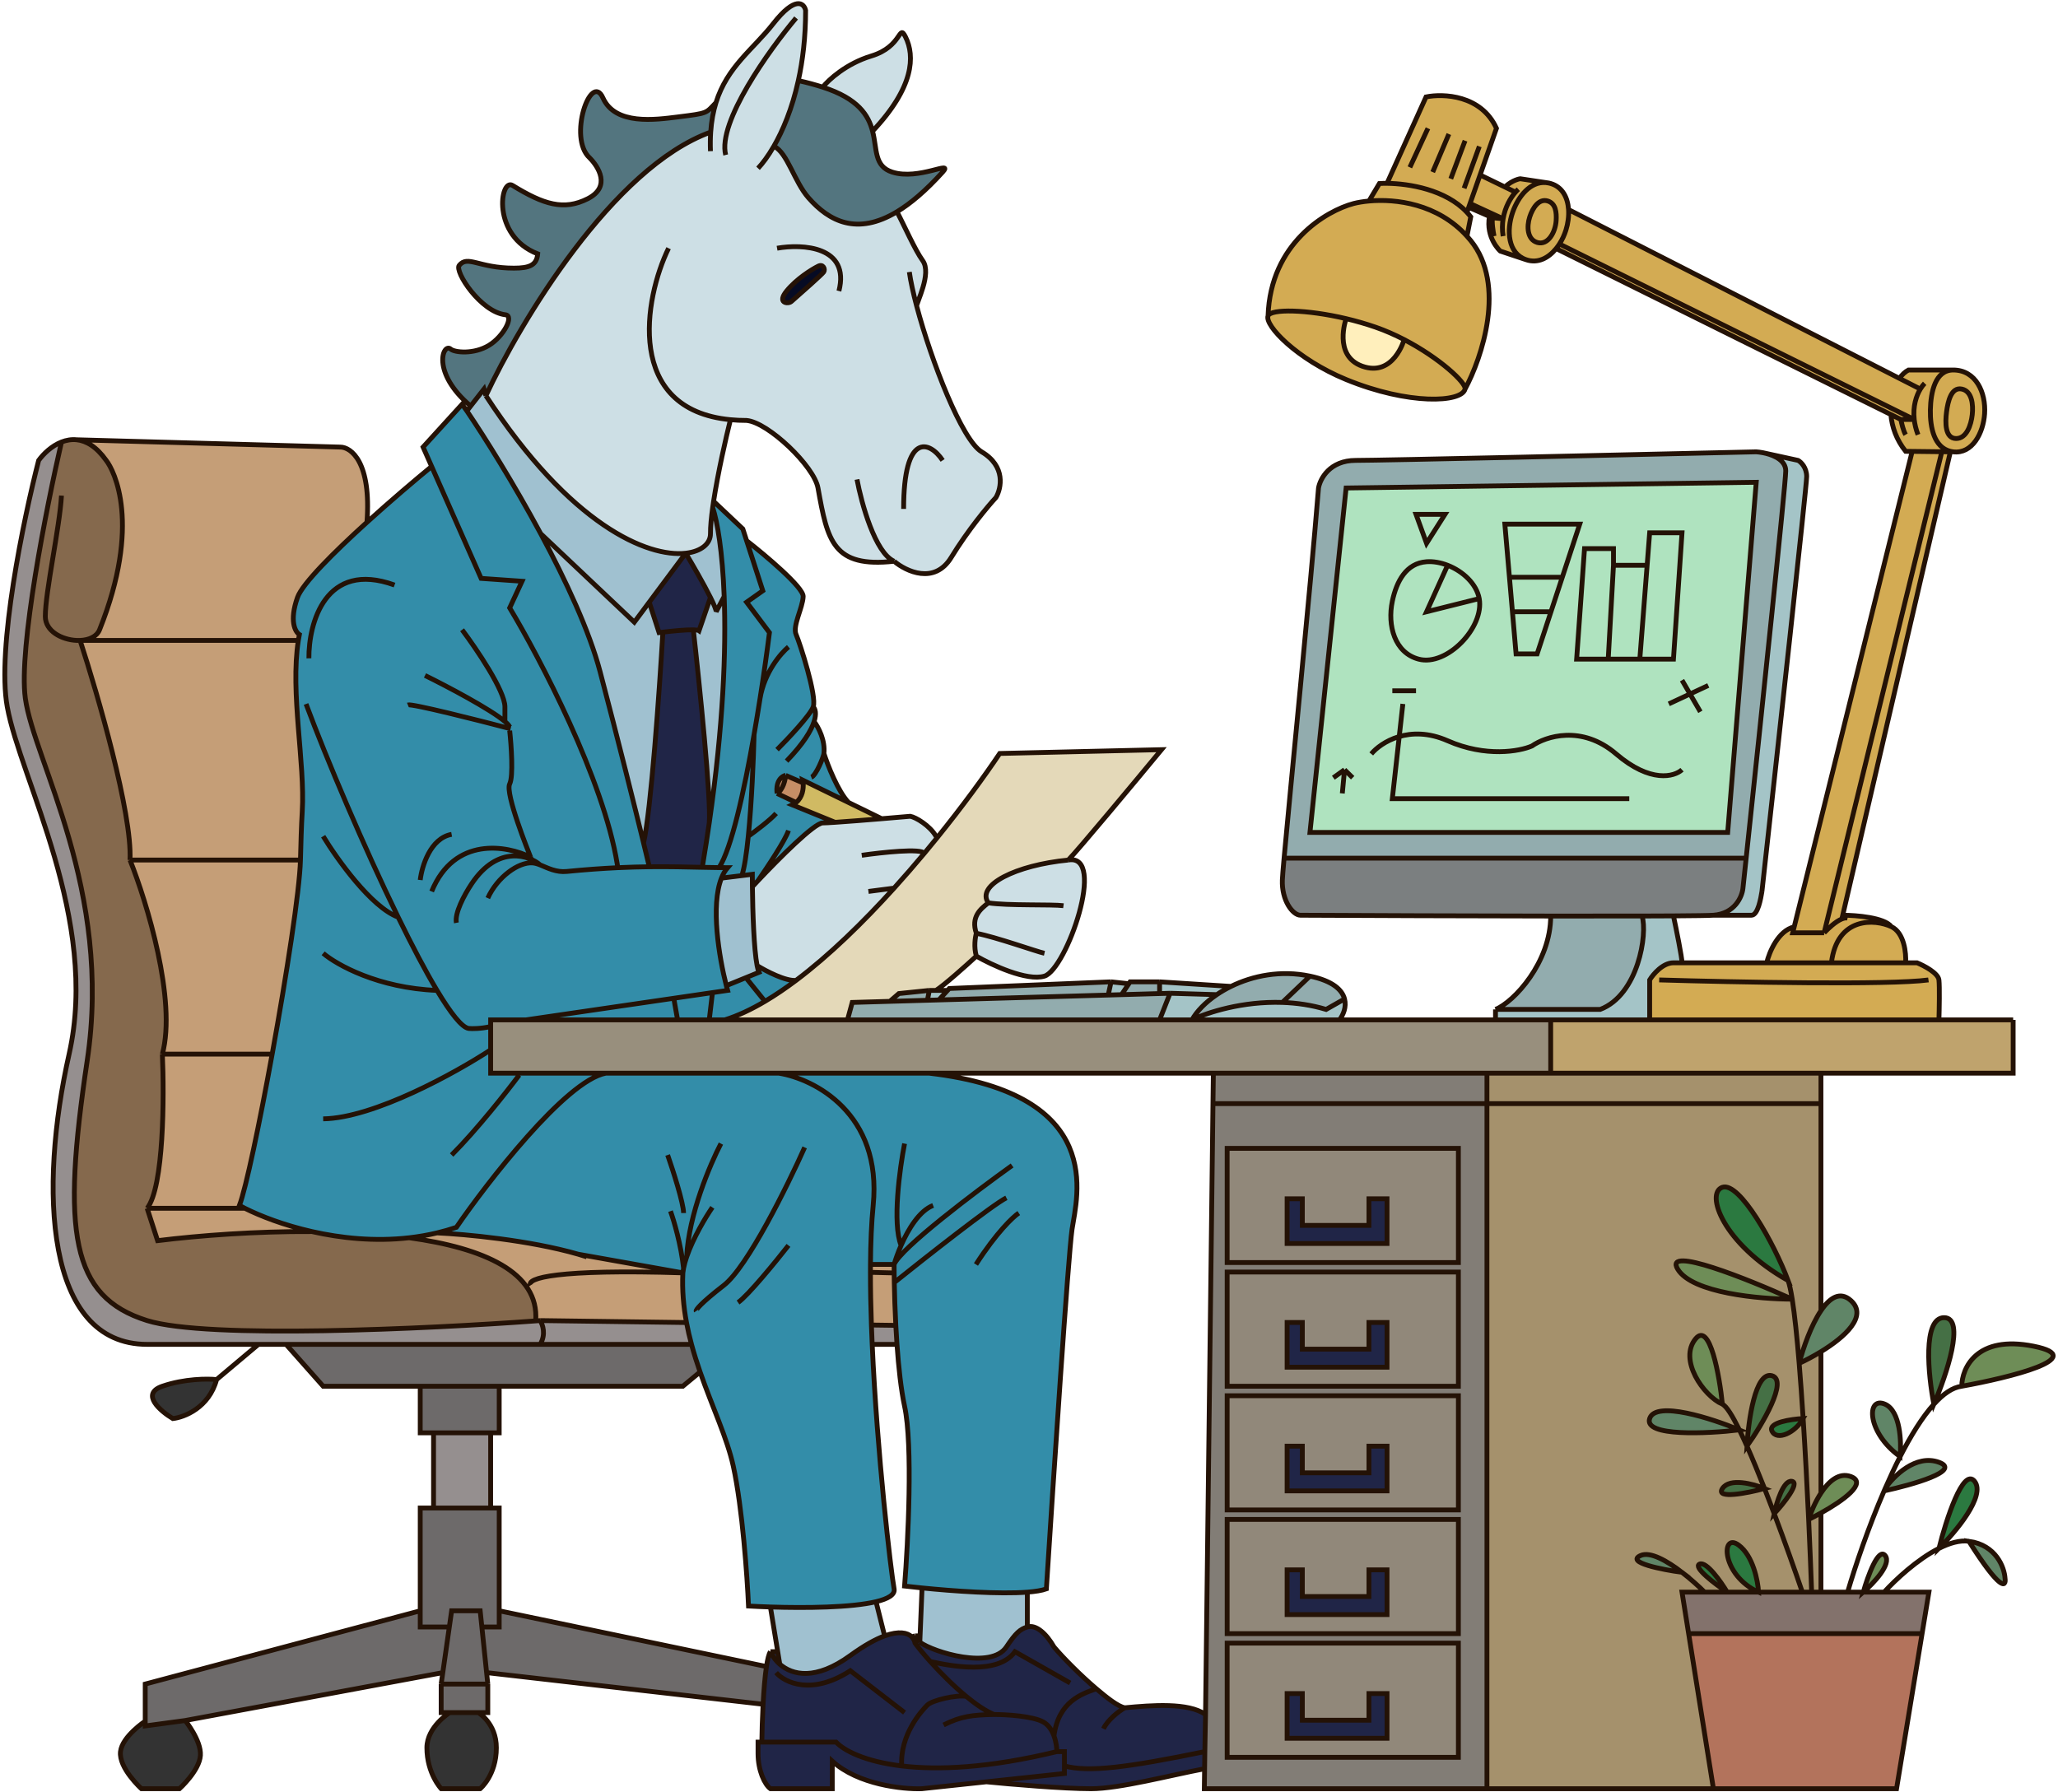 <svg width="426" height="371" viewBox="0 0 426 371" fill="none" xmlns="http://www.w3.org/2000/svg">
<path d="M20.606 130.37C29.354 108.502 23.627 97.409 21.985 95.308C19.958 92.443 17.851 91.245 15.879 91.037C14.773 90.921 13.71 91.116 12.727 91.503C9.642 104.852 3.824 134.151 5.243 144.552C7.015 157.552 23.364 184.143 18.046 219.598C12.727 255.053 14.697 268.447 30.455 273.371C42.887 277.256 88.652 275.075 110.885 273.44C111.66 263.332 100.01 258.334 84.704 256.229C77.546 257.047 70.562 256.306 64.561 254.945C52.987 254.876 41.39 255.744 32.622 256.826L30.455 250.129C33.922 245.716 34.001 227.017 33.607 218.219C36.601 207.031 30.389 186.769 26.91 178.037C27.382 168.425 20.22 143.722 16.58 132.572C16.349 132.582 16.115 132.582 15.879 132.572H16.58C18.418 132.494 20.038 131.791 20.606 130.37Z" fill="#85694D"/>
<path d="M61.971 131.354C61.118 130.829 59.844 128.559 61.577 123.679C62.596 120.811 69.063 114.366 75.956 108.118C76.901 95.669 72.673 92.553 70.44 92.551L15.879 91.037C17.851 91.245 19.958 92.443 21.985 95.308C23.627 97.409 29.354 108.502 20.606 130.37C20.038 131.791 18.418 132.494 16.58 132.572H61.757C61.821 132.161 61.892 131.755 61.971 131.354Z" fill="#C59E77"/>
<path d="M8.001 95.308C4.915 107.258 -0.706 134.191 1.5 146.324C4.258 161.491 20.606 190.249 14.303 218.219C8.001 246.189 9.339 278.296 30.455 278.296H53.501H59.213H111.805C113.066 276.247 112.33 274.159 111.805 273.371C111.503 273.394 111.196 273.417 110.885 273.44C88.652 275.075 42.887 277.256 30.455 273.371C14.697 268.447 12.727 255.053 18.046 219.598C23.364 184.143 7.015 157.552 5.243 144.552C3.824 134.151 9.642 104.852 12.727 91.503C10.696 92.303 9.008 93.924 8.001 95.308Z" fill="#958F8F"/>
<path d="M62.562 167.991C63.169 157.817 60.045 143.472 61.757 132.572H16.58C20.22 143.722 27.382 168.425 26.91 178.037H62.193C62.282 174.461 62.38 171.042 62.562 167.991Z" fill="#C59E77"/>
<path d="M26.91 178.037C30.389 186.769 36.601 207.031 33.607 218.219H56.338C59.301 201.948 62.035 184.345 62.193 178.037H26.91Z" fill="#C59E77"/>
<path d="M33.607 218.219C34.001 227.017 33.922 245.716 30.455 250.129H50.689C50.288 249.927 49.912 249.73 49.562 249.538C50.913 245.982 53.715 232.623 56.338 218.219H33.607Z" fill="#C59E77"/>
<path d="M30.455 250.129L32.622 256.826C41.39 255.744 52.987 254.876 64.561 254.945C58.786 253.636 53.922 251.751 50.689 250.129H30.455Z" fill="#C59E77"/>
<path d="M108.063 120.324L99.593 119.733L89.35 96.561C85.832 99.45 80.789 103.735 75.956 108.118C69.063 114.366 62.596 120.811 61.577 123.679C59.844 128.559 61.118 130.829 61.971 131.354C61.892 131.755 61.821 132.161 61.757 132.572C60.045 143.472 63.169 157.817 62.562 167.991C62.38 171.042 62.282 174.461 62.193 178.037C62.035 184.345 59.301 201.948 56.338 218.219C53.715 232.623 50.913 245.982 49.562 249.538C49.912 249.73 50.288 249.927 50.689 250.129C53.922 251.751 58.786 253.636 64.561 254.945C70.562 256.306 77.546 257.047 84.704 256.229C86.615 256.011 88.539 255.681 90.46 255.223C91.8 254.903 93.139 254.52 94.472 254.068C100.643 245.073 117.044 223.734 125.396 222.159H101.563V217.333V212.507V211.128H108.851L139.471 206.651L147.456 205.483L150.609 205.022C150.523 204.711 150.436 204.382 150.347 204.037C148.834 198.117 147.08 187.487 149.339 181.779C149.671 180.941 150.09 180.208 150.609 179.613C150.021 179.613 149.433 179.609 148.842 179.603C147.702 179.591 146.552 179.569 145.378 179.544C142.056 179.474 138.537 179.382 134.457 179.428C132.421 179.45 130.245 179.507 127.884 179.618L127.76 178.825C124.923 161.334 111.739 136.213 105.502 125.839L108.063 120.324Z" fill="#338DA9"/>
<path d="M125.396 222.159C117.044 223.734 100.643 245.073 94.472 254.068C93.139 254.52 91.8 254.903 90.46 255.223C96.182 255.479 109.584 256.714 119.683 259.633L141.35 263.495C141.173 267.04 141.485 270.469 142.103 273.779C142.389 275.31 142.74 276.816 143.139 278.296C143.664 280.245 144.27 282.149 144.917 284.008C147.424 291.217 150.53 297.734 151.79 303.508C153.681 312.175 154.679 326.422 154.941 332.463C156.3 332.54 157.834 332.61 159.472 332.662C166.797 332.897 176.199 332.793 181.336 331.567C183.816 330.975 185.301 330.121 185.078 328.917C184.41 325.307 181.562 300.994 180.542 278.296C180.481 276.954 180.428 275.618 180.381 274.293C180.249 270.54 180.174 266.869 180.177 263.385C180.177 262.835 180.179 262.29 180.183 261.75C180.219 257.249 180.392 253.098 180.745 249.538C182.636 230.471 168.532 223.34 161.245 222.159H125.396Z" fill="#338DA9"/>
<path d="M161.245 222.159C168.532 223.34 182.636 230.471 180.745 249.538C180.392 253.098 180.219 257.249 180.183 261.75H185.078C185.078 262.278 185.081 262.862 185.088 263.495C185.094 264.117 185.103 264.785 185.116 265.492C185.164 268.064 185.262 271.146 185.43 274.356C185.498 275.657 185.578 276.979 185.671 278.296C186.005 283.017 186.507 287.678 187.245 291.099C188.978 299.135 187.967 319.266 187.245 328.327C188.301 328.452 189.525 328.586 190.862 328.72C197.462 329.383 206.839 330.042 212.654 329.592C214.301 329.464 215.662 329.248 216.594 328.917C218.038 306.331 221.124 259.82 221.912 254.462C222.897 247.765 229.201 226.492 192.367 222.159H161.245Z" fill="#338DA9"/>
<path d="M110.885 273.44C111.196 273.417 111.503 273.394 111.805 273.371L142.103 273.779C141.485 270.469 141.173 267.04 141.35 263.495L119.683 259.633C109.584 256.714 96.182 255.479 90.46 255.223C88.539 255.681 86.615 256.011 84.704 256.229C100.01 258.334 111.66 263.332 110.885 273.44Z" fill="#C59E77"/>
<path d="M111.805 273.371C112.33 274.159 113.066 276.247 111.805 278.296H143.139C142.74 276.816 142.389 275.31 142.103 273.779L111.805 273.371Z" fill="#958F8F"/>
<path d="M185.078 261.75H180.183C180.179 262.29 180.177 262.835 180.177 263.385C181.591 263.413 183.028 263.449 184.487 263.495H185.088C185.081 262.862 185.078 262.278 185.078 261.75Z" fill="#C59E77"/>
<path d="M185.116 265.492C185.103 264.785 185.094 264.117 185.088 263.495H184.487C183.028 263.449 181.591 263.413 180.177 263.385C180.174 266.869 180.249 270.54 180.381 274.293L185.078 274.356H185.43C185.262 271.146 185.164 268.064 185.116 265.492Z" fill="#C59E77"/>
<path d="M185.43 274.356H185.078L180.381 274.293C180.428 275.618 180.481 276.954 180.542 278.296H185.563H185.671C185.578 276.979 185.498 275.657 185.43 274.356Z" fill="#958F8F"/>
<path d="M111.805 278.296H59.213L66.895 286.962H86.987H103.335H141.35L144.917 284.008C144.27 282.149 143.664 280.245 143.139 278.296H111.805Z" fill="#6D6A6A"/>
<path d="M44.834 285.584C42.996 285.387 38.176 285.387 33.607 286.962C29.037 288.538 33.147 292.084 35.773 293.659C38.137 293.397 43.258 291.414 44.834 285.584Z" fill="#333333"/>
<path d="M86.987 286.962V296.614H89.744H101.563H103.335V286.962H86.987Z" fill="#6D6A6A"/>
<path d="M89.744 296.614V312.175H101.563V296.614H89.744Z" fill="#958F8F"/>
<path d="M101.563 312.175H89.744H86.987V333.448V336.796H93.008L93.487 333.448H99.395L99.743 336.796H103.335V333.448V312.175H101.563Z" fill="#6D6A6A"/>
<path d="M86.987 336.796V333.448L30.061 348.615V356.297V357.281L38.334 356.163L91.657 346.251L93.008 336.796H86.987Z" fill="#6D6A6A"/>
<path d="M30.061 357.281V356.297C30.061 356.297 25.296 359.448 24.94 362.6C24.553 366.022 29.273 370.282 29.273 370.282H37.152C37.152 370.282 41.275 366.561 41.486 363.388C41.689 360.316 38.334 356.163 38.334 356.163L30.061 357.281Z" fill="#333333"/>
<path d="M93.092 354.524C93.092 354.524 88.365 357.448 88.365 361.812C88.365 367.13 91.319 370.282 91.319 370.282H99.395C99.395 370.282 102.744 367.519 102.744 361.812C102.744 356.69 99.001 354.524 99.001 354.524H93.092Z" fill="#333333"/>
<path d="M103.335 333.448V336.796H99.743L100.725 346.251L157.957 352.796C158.109 349.958 158.334 347.102 158.654 344.991L103.335 333.448Z" fill="#6D6A6A"/>
<path d="M100.971 348.615H91.319V354.524H93.092H99.001H100.971V348.615Z" fill="#6D6A6A"/>
<path d="M99.395 333.448H93.487L93.008 336.796L91.657 346.251L91.319 348.615H100.971L100.725 346.251L99.743 336.796L99.395 333.448Z" fill="#6D6A6A"/>
<path d="M161.413 344.503C160.493 343.7 159.85 342.759 159.472 341.918C159.148 342.403 158.878 343.515 158.654 344.991C158.334 347.102 158.109 349.958 157.957 352.796C157.802 355.699 157.724 358.582 157.699 360.63H173.063C174.751 362.417 179.101 364.665 186.654 365.566C186.26 359.079 190.79 354.13 191.972 352.948C192.918 352.003 197.986 350.781 200.008 351.175C197.369 349 194.692 346.318 192.563 343.948C191.264 342.502 190.169 341.172 189.412 340.145C189.326 339.69 189.108 339.22 188.72 338.835C187.849 337.969 186.063 337.584 183.108 338.641C181.26 339.324 178.929 340.592 176.017 342.705C168.803 347.941 164.009 346.769 161.413 344.503Z" fill="#202547"/>
<path d="M220.336 362.6H218.76C204.616 366.038 194.085 366.454 186.654 365.566C179.101 364.665 174.751 362.417 173.063 360.63H157.699H156.911V362.994C156.911 366.539 158.29 369.428 159.472 370.282H172.275V364.569C177.633 369.454 186.851 370.413 190.79 370.282L204.184 368.853L220.336 367.13V365.566V362.6Z" fill="#202547"/>
<path d="M216.003 356.493C213.797 355.233 208.255 354.918 205.76 354.918C204.042 354.218 202.036 352.846 200.008 351.175C197.986 350.781 192.918 352.003 191.972 352.948C190.79 354.13 186.26 359.079 186.654 365.566C194.085 366.454 204.616 366.038 218.76 362.6C218.76 361.821 218.614 360.557 218.169 359.343C217.752 358.202 217.071 357.104 216.003 356.493Z" fill="#202547"/>
<path d="M220.336 367.13L204.184 368.853C208.977 369.329 220.021 370.282 225.851 370.282C231.682 370.282 242.107 367.524 249.348 366.145L249.397 362.6C233.251 365.909 225.351 366.919 220.336 365.566V367.13Z" fill="#202547"/>
<path d="M218.76 362.6H220.336V365.566C225.351 366.919 233.251 365.909 249.397 362.6L249.54 354.918C245.958 352.396 238.452 353 232.836 353.525C231.413 353.277 229.022 351.364 226.927 349.586C223.972 350.641 219.115 352.168 218.169 359.343C218.614 360.557 218.76 361.821 218.76 362.6Z" fill="#202547"/>
<path d="M205.76 354.918C208.255 354.918 213.797 355.233 216.003 356.493C217.071 357.104 217.752 358.202 218.169 359.343C219.115 352.168 223.972 350.641 226.927 349.586C223.688 346.836 220.123 343.245 218.169 340.933C216.594 338.175 214.45 336.24 212.654 336.796C211.157 337.26 210.268 338.011 208.321 340.933C205.169 345.66 193.285 342.049 190.396 339.948L189.412 338.641L188.72 338.835C189.108 339.22 189.326 339.69 189.412 340.145C190.169 341.172 191.264 342.502 192.563 343.948C194.692 346.318 197.369 349 200.008 351.175C202.036 352.846 204.042 354.218 205.76 354.918Z" fill="#202547"/>
<path d="M190.396 339.948C193.285 342.049 205.169 345.66 208.321 340.933C210.268 338.011 211.157 337.26 212.654 336.796V329.592C206.839 330.042 197.462 329.383 190.862 328.72L190.451 338.641L190.396 339.948Z" fill="#A0C1D0"/>
<path d="M181.336 331.567C176.199 332.793 166.797 332.897 159.472 332.662L160.989 341.918L161.413 344.503C164.009 346.769 168.803 347.941 176.017 342.705C178.929 340.592 181.26 339.324 183.108 338.641L181.336 331.567Z" fill="#A0C1D0"/>
<path fill-rule="evenodd" clip-rule="evenodd" d="M254.018 340.145H301.883V363.781H254.018V340.145ZM269.579 350.584H266.428V359.842H287.11V350.584H283.367V356.1H269.579V350.584Z" fill="#91887A"/>
<path fill-rule="evenodd" clip-rule="evenodd" d="M254.018 314.538H301.883V338.175H254.018V314.538ZM269.579 324.978H266.428V334.236H287.11V324.978H283.367V330.493H269.579V324.978Z" fill="#91887A"/>
<path fill-rule="evenodd" clip-rule="evenodd" d="M254.018 288.932H301.883V312.569H254.018V288.932ZM269.579 299.372H266.428V308.629H287.11V299.372H283.367V304.887H269.579V299.372Z" fill="#91887A"/>
<path fill-rule="evenodd" clip-rule="evenodd" d="M254.018 263.326H301.883V286.962H254.018V263.326ZM269.579 273.765H266.428V283.023H287.11V273.765H283.367V279.28H269.579V273.765Z" fill="#91887A"/>
<path fill-rule="evenodd" clip-rule="evenodd" d="M254.018 237.719H301.883V261.356H254.018V237.719ZM269.579 248.159H266.428V257.417H276.769H287.11V248.159H283.367V253.674H269.579V248.159Z" fill="#91887A"/>
<path d="M251.163 222.159L251.082 228.462H307.792V222.159H251.163Z" fill="#827D76"/>
<path fill-rule="evenodd" clip-rule="evenodd" d="M251.082 228.462L249.54 354.918L249.397 362.6L249.348 366.145L249.292 370.282H307.792V228.462H251.082ZM301.883 340.145H254.018V363.781H301.883V340.145ZM301.883 314.538H254.018V338.175H301.883V314.538ZM301.883 288.932H254.018V312.569H301.883V288.932ZM301.883 263.326H254.018V286.962H301.883V263.326ZM301.883 237.719H254.018V261.356H301.883V237.719Z" fill="#827D76"/>
<path d="M266.428 248.159H269.579V253.674H283.367V248.159H287.11V257.417H276.769H266.428V248.159Z" fill="#202547"/>
<path d="M266.428 273.765H269.579V279.28H283.367V273.765H287.11V283.023H266.428V273.765Z" fill="#202547"/>
<path d="M266.428 299.372H269.579V304.887H283.367V299.372H287.11V308.629H266.428V299.372Z" fill="#202547"/>
<path d="M266.428 324.978H269.579V330.493H283.367V324.978H287.11V334.236H266.428V324.978Z" fill="#202547"/>
<path d="M266.428 350.584H269.579V356.1H283.367V350.584H287.11V359.842H266.428V350.584Z" fill="#202547"/>
<path d="M307.792 370.282H354.672L349.543 338.175L348.172 329.592H352.846C351.693 328.433 350.002 326.893 348.172 325.488C344 324.919 336.444 323.428 339.595 322.01C341.576 321.118 345.075 323.11 348.172 325.488C350.002 326.893 351.693 328.433 352.846 329.592H357.52C355.025 327.918 350.389 324.413 351.807 323.782C353.226 323.152 356.206 327.393 357.52 329.592H364.02C356.338 326.143 356.141 317.085 359.883 319.843C362.877 322.049 363.888 327.261 364.02 329.592H373.08C371.599 325.226 369.496 319.277 367.257 313.343C366.597 311.593 365.925 309.844 365.253 308.138C361.726 309.085 355.044 310.411 356.535 308.138C358.025 305.865 362.968 307.191 365.253 308.138C364.013 304.986 362.774 301.977 361.615 299.372C361.073 298.154 360.549 297.025 360.05 296.009C353.333 296.797 340.214 297.427 341.475 293.646C342.735 289.864 354.384 293.646 360.05 296.009C358.597 293.049 357.359 291.059 356.535 290.691C352.595 288.932 347.367 281.433 351.019 277.1C353.941 273.633 355.914 284.716 356.535 290.691C357.359 291.059 358.597 293.049 360.05 296.009C360.549 297.025 361.073 298.154 361.615 299.372C361.898 294.114 363.328 283.836 366.777 284.782C370.227 285.727 364.773 294.902 361.615 299.372C362.774 301.977 364.013 304.986 365.253 308.138C365.925 309.844 366.597 311.593 367.257 313.343C367.754 310.979 369.18 306.331 370.914 306.646C372.647 306.961 369.198 311.242 367.257 313.343C369.496 319.277 371.599 325.226 373.08 329.592H375.005C374.856 325.387 374.646 320.173 374.384 314.538C374.073 307.84 373.688 300.546 373.246 293.646C371.64 296.6 367.762 298.373 366.777 296.206C365.989 294.473 370.762 293.777 373.246 293.646C372.99 289.641 372.714 285.768 372.422 282.221C371.976 276.807 371.493 272.15 370.982 268.938C364.328 268.938 350.271 267.694 347.277 262.721C344.283 257.747 361.833 264.793 370.982 268.938C370.704 267.187 370.418 265.866 370.126 265.085C356.535 257.403 352.989 246.963 356.535 245.781C360.08 244.599 367.257 257.417 370.126 265.085C370.418 265.866 370.704 267.187 370.982 268.938C371.493 272.15 371.976 276.807 372.422 282.221C373.267 278.993 374.889 274.354 376.93 271.328V228.462H307.792V370.282Z" fill="#A5916C"/>
<path d="M354.672 370.282H376.93H392.581L397.865 338.175H349.543L354.672 370.282Z" fill="#B3735C"/>
<path d="M372.422 282.221C372.714 285.768 372.99 289.641 373.246 293.646C373.688 300.546 374.073 307.84 374.384 314.538C374.869 313.004 375.75 310.889 376.93 309.083V279.81C375.351 280.773 373.76 281.603 372.422 282.221Z" fill="#A5916C"/>
<path d="M375.005 329.592H376.93V313.205C376.031 313.704 375.158 314.158 374.384 314.538C374.646 320.173 374.856 325.387 375.005 329.592Z" fill="#A5916C"/>
<path d="M382.445 329.592H376.93H375.005H373.08H364.02H357.52H352.846H348.172L349.543 338.175H397.865L399.278 329.592H390.004H385.687H382.445Z" fill="#83726C"/>
<path d="M370.126 265.085C367.257 257.417 360.08 244.599 356.535 245.781C352.989 246.963 356.535 257.403 370.126 265.085Z" fill="#2B7940"/>
<path d="M376.93 271.328C374.889 274.354 373.267 278.993 372.422 282.221C373.76 281.603 375.351 280.773 376.93 279.81C381.886 276.785 386.711 272.448 383.126 269.221C380.898 267.216 378.748 268.632 376.93 271.328Z" fill="#608567"/>
<path d="M370.982 268.938C361.833 264.793 344.283 257.747 347.277 262.721C350.271 267.694 364.328 268.938 370.982 268.938Z" fill="#6E8D57"/>
<path d="M356.535 290.691C352.595 288.932 347.367 281.433 351.019 277.1C353.941 273.633 355.914 284.716 356.535 290.691Z" fill="#6E8D57"/>
<path d="M360.05 296.009C354.384 293.646 342.735 289.864 341.475 293.646C340.214 297.427 353.333 296.797 360.05 296.009Z" fill="#608567"/>
<path d="M361.615 299.372C361.898 294.114 363.328 283.836 366.777 284.782C370.227 285.727 364.773 294.902 361.615 299.372Z" fill="#457045"/>
<path d="M373.246 293.646C370.762 293.777 365.989 294.473 366.777 296.206C367.762 298.373 371.64 296.6 373.246 293.646Z" fill="#2B7940"/>
<path d="M367.257 313.343C367.754 310.979 369.18 306.331 370.914 306.646C372.647 306.961 369.198 311.242 367.257 313.343Z" fill="#457045"/>
<path d="M365.253 308.138C362.968 307.191 358.025 305.865 356.535 308.138C355.044 310.411 361.726 309.085 365.253 308.138Z" fill="#457045"/>
<path d="M364.02 329.592C363.888 327.261 362.877 322.049 359.883 319.843C356.141 317.085 356.338 326.143 364.02 329.592Z" fill="#2B7940"/>
<path d="M357.52 329.592C356.206 327.393 353.226 323.152 351.807 323.782C350.389 324.413 355.025 327.918 357.52 329.592Z" fill="#2B7940"/>
<path d="M348.172 325.488C345.075 323.11 341.576 321.118 339.595 322.01C336.444 323.428 344 324.919 348.172 325.488Z" fill="#608567"/>
<path d="M376.93 309.083C375.75 310.889 374.869 313.004 374.384 314.538C375.158 314.158 376.031 313.704 376.93 313.205C381.473 310.678 386.678 306.976 383.126 305.661C380.677 304.754 378.529 306.634 376.93 309.083Z" fill="#6E8D57"/>
<path d="M385.687 329.592C386.606 326.342 388.799 320.276 390.217 322.01C391.635 323.743 387.788 327.787 385.687 329.592Z" fill="#6E8D57"/>
<path d="M401.354 320.532C402.829 314.656 406.369 303.652 408.732 306.646C411.096 309.64 404.798 317.151 401.354 320.532Z" fill="#2B7940"/>
<path d="M407.55 319.055C413.223 319.843 414.904 324.505 415.035 326.737C415.298 328.527 414.169 329.498 407.55 319.055Z" fill="#608567"/>
<path d="M393.324 301.524C393.602 298.5 393.368 292.098 390.217 290.691C386.277 288.932 386.386 296.6 393.324 301.524Z" fill="#608567"/>
<path d="M401.354 302.706C396.555 300.962 391.93 305.6 390.217 308.138C390.146 308.301 390.074 308.465 390.004 308.629C395.787 307.382 406.154 304.451 401.354 302.706Z" fill="#608567"/>
<path d="M400.303 290.691C402.88 284.716 406.913 272.767 402.429 272.767C397.945 272.767 399.143 284.716 400.303 290.691Z" fill="#457045"/>
<path d="M406.081 286.962C406.112 283.215 409.126 276.312 420.945 278.676C432.763 281.039 415.96 285.185 406.081 286.962Z" fill="#6E8D57"/>
<path d="M376.93 222.159H320.989H307.792V228.462H376.93V222.159Z" fill="#A5916C"/>
<path d="M401.354 211.128H341.475H320.989V222.159H376.93H416.718V211.128H401.354Z" fill="#BFA36D"/>
<path d="M320.989 222.159V211.128H309.565H277.262H246.731H240.034H175.427H150.017H146.811H140.259H108.851H101.563V212.507V217.333V222.159H125.396H161.245H192.367H251.163H307.792H320.989Z" fill="#988F7D"/>
<path fill-rule="evenodd" clip-rule="evenodd" d="M154.548 87.036C159.013 87.43 168.512 96.49 169.321 101.02C171.291 112.05 172.473 117.566 185.079 116.187C187.574 118.288 193.43 121.072 196.897 115.399C200.364 109.726 204.513 104.762 206.155 102.99C207.271 101.086 208.243 96.529 203.2 93.535C199.134 91.121 192.787 74.794 189.759 63.399C189.6 62.808 192.961 56.657 190.988 53.944C189.412 51.778 187.114 46.548 185.67 43.834C177.404 48.813 171.64 45.827 167.351 40.944C164.421 37.609 162.982 31.635 160.26 30.308H160.164C162.023 27.088 163.955 22.557 165.243 16.717C166.167 12.531 166.76 7.672 166.76 2.141C166.432 0.631 164.633 -0.932 160.063 4.898C155.88 10.236 150.535 13.777 148.205 21.247C147.649 23.03 147.265 25.037 147.109 27.346C126.825 34.663 107.671 66.686 100.578 81.914C118.104 108.805 134.082 115.398 141.942 114.522C145.212 114.158 147.077 112.501 147.063 110.475C147.054 109.053 147.231 107.166 147.524 105.053C147.582 104.637 147.644 104.211 147.71 103.778C148.61 97.898 150.236 90.73 151.2 86.882C152.255 86.983 153.37 87.036 154.548 87.036ZM162.821 60.248C164.869 57.726 168.008 55.783 169.321 55.126C170.385 54.535 170.897 55.717 170.503 56.307C170.188 56.779 165.907 60.575 163.806 62.414C163.131 63.005 160.772 62.769 162.821 60.248Z" fill="#CDDFE5"/>
<path d="M195.124 35.625C197.488 33.011 190.2 37.398 184.685 35.625C180.903 34.41 181.592 30.919 180.619 27.155C179.773 23.887 177.675 20.412 170.306 18.041C169.027 17.629 166.999 17.055 165.382 16.717H165.243C163.955 22.557 162.023 27.088 160.164 30.308H160.26C162.982 31.635 164.421 37.609 167.351 40.944C171.64 45.827 177.404 48.813 185.67 43.834C188.512 42.122 191.649 39.468 195.124 35.625Z" fill="#53757F"/>
<path d="M180.351 11.595C175.151 13.17 171.488 16.549 170.306 18.041C177.675 20.412 179.773 23.887 180.619 27.155C189.215 18.041 189.412 11.595 187.442 7.655C185.99 4.749 186.851 9.625 180.351 11.595Z" fill="#CDDFE5"/>
<path d="M100.578 81.914C107.671 66.686 126.825 34.663 147.109 27.346C147.265 25.037 147.649 23.03 148.205 21.247C146.052 23.479 146.646 23.417 140.366 24.202C135.638 24.793 127.365 25.974 124.805 20.262C122.323 14.725 117.517 28.535 122.047 32.671C123.82 34.444 126.576 38.646 121.653 41.141C116.729 43.637 112.537 42.35 106.092 38.384C103.532 36.808 101.653 48.809 111.304 52.552C111.107 54.929 109.532 55.506 106.38 55.506C99.089 55.506 96.835 52.763 95.062 54.929C94.033 56.187 99.486 64.567 104.607 65.158C106.503 65.377 104.253 69.61 101.259 71.461C98.094 73.417 94.099 72.971 93.289 72.263C91.713 70.884 89.153 77.082 97.425 84.06L100.184 80.536L100.578 81.914Z" fill="#53757F"/>
<path d="M169.321 55.126C168.008 55.783 164.869 57.726 162.821 60.248C160.772 62.769 163.131 63.005 163.806 62.414C165.907 60.575 170.188 56.779 170.503 56.307C170.897 55.717 170.385 54.535 169.321 55.126Z" fill="#060B24"/>
<path d="M100.578 81.914L100.184 80.536L97.425 84.06L96.638 85.066C100.39 90.609 106.375 100.153 111.924 110.475L131.305 128.794L134.388 124.657L141.942 114.522C134.082 115.398 118.104 108.805 100.578 81.914Z" fill="#A0C1D0"/>
<path d="M96.638 85.066L95.653 83.687L87.578 92.551L89.35 96.561L99.593 119.733L108.063 120.324L105.502 125.839C111.739 136.213 124.923 161.334 127.76 178.825L127.884 179.618C130.245 179.507 132.421 179.45 134.457 179.428L134.26 178.825C133.994 177.712 133.64 176.248 133.212 174.491C131.312 166.708 127.943 153.178 124.214 139.036C121.997 130.626 117.155 120.205 111.924 110.475C106.375 100.153 100.39 90.609 96.638 85.066Z" fill="#338DA9"/>
<path d="M111.924 110.475C117.155 120.205 121.997 130.626 124.214 139.036C127.943 153.178 131.312 166.708 133.212 174.491C134.737 168.031 136.516 142.712 137.215 130.861C136.932 130.895 136.667 130.929 136.427 130.96L134.388 124.657L131.305 128.794L111.924 110.475Z" fill="#A0C1D0"/>
<path d="M133.212 174.491C133.64 176.248 133.994 177.712 134.26 178.825L134.457 179.428C138.537 179.382 142.056 179.474 145.378 179.544L145.487 178.825C145.974 175.917 146.414 173.094 146.811 170.355C147.239 165.47 144.794 141.672 143.518 130.383C141.926 130.351 139.146 130.626 137.215 130.861C136.516 142.712 134.737 168.031 133.212 174.491Z" fill="#202547"/>
<path d="M141.942 114.522L134.388 124.657L136.427 130.96C136.667 130.929 136.932 130.895 137.215 130.861C139.146 130.626 141.926 130.351 143.518 130.383C144.114 130.395 144.544 130.45 144.699 130.566L147.063 123.679C145.661 120.874 143.338 116.854 141.942 114.522Z" fill="#202547"/>
<path d="M149.904 123.476L148.245 126.627C148.245 126.204 147.772 125.097 147.063 123.679L144.699 130.566C144.544 130.45 144.114 130.395 143.518 130.383C144.794 141.672 147.239 165.47 146.811 170.355C149.735 150.171 150.32 134.562 149.904 123.476Z" fill="#A0C1D0"/>
<path d="M147.063 110.475C147.077 112.501 145.212 114.158 141.942 114.522C143.338 116.854 145.661 120.874 147.063 123.679C147.772 125.097 148.245 126.204 148.245 126.627L149.904 123.476C149.554 114.135 148.493 108.004 147.524 105.053C147.231 107.166 147.054 109.053 147.063 110.475Z" fill="#A0C1D0"/>
<path d="M147.524 105.053C148.493 108.004 149.554 114.135 149.904 123.476C150.32 134.562 149.735 150.171 146.811 170.355C146.414 173.094 145.974 175.917 145.487 178.825L145.378 179.544C146.552 179.569 147.702 179.591 148.842 179.603C151.395 175.713 154.028 163.835 156.094 152.036C156.536 149.511 156.952 146.99 157.336 144.552C158.146 139.405 158.813 134.626 159.275 130.96L154.548 124.657L157.897 122.294L154.548 111.929L153.76 109.49L147.71 103.778C147.644 104.211 147.582 104.637 147.524 105.053Z" fill="#338DA9"/>
<path d="M157.897 122.294L154.548 124.657L159.275 130.96C158.813 134.626 158.146 139.405 157.336 144.552C156.952 146.99 156.536 149.511 156.094 152.036C155.97 157.154 155.591 166.19 154.892 173.112C154.535 176.645 154.095 179.627 153.563 181.258L155.73 180.991C155.73 181.748 155.734 182.613 155.745 183.552C156.101 183.166 156.493 182.747 156.911 182.302C161.268 177.678 168.58 170.355 170.306 170.355C170.74 170.355 171.653 170.306 172.866 170.226L164.002 166.612C164.3 166.473 164.562 166.308 164.79 166.122L160.851 164.249C160.536 161.57 161.901 160.638 162.624 160.506L166.254 162.082C166.235 161.862 166.205 161.662 166.169 161.491L175.647 166.122C173.46 163.84 171.337 158.407 170.549 155.976C170.831 153.272 169.443 150.584 168.518 149.366C169.036 147.727 168.767 146.74 168.336 146.324C169.124 144.158 165.578 133.127 164.79 131.354C164.002 129.582 166.169 125.839 166.254 123.476C166.321 121.585 158.478 114.99 154.548 111.929L157.897 122.294Z" fill="#338DA9"/>
<path d="M149.339 181.779C147.08 187.487 148.834 198.117 150.347 204.037L151.684 203.492L154.396 202.386L157.108 201.279C156.964 200.97 156.834 200.494 156.717 199.887C156.055 196.457 155.805 188.845 155.745 183.552C155.734 182.613 155.73 181.748 155.73 180.991L153.563 181.258L149.339 181.779Z" fill="#A0C1D0"/>
<path d="M139.471 206.651L108.851 211.128H140.259L139.471 206.651Z" fill="#338DA9"/>
<path d="M156.717 199.887C156.834 200.494 156.964 200.97 157.108 201.279L154.396 202.386L158.345 207.288C160.47 206.031 162.625 204.568 164.79 202.941C162.669 203.179 158.524 201.004 156.717 199.887Z" fill="#338DA9"/>
<path d="M150.609 179.613C150.09 180.208 149.671 180.941 149.339 181.779L153.563 181.258C154.095 179.627 154.535 176.645 154.892 173.112C155.591 166.19 155.97 157.154 156.094 152.036C154.028 163.835 151.395 175.713 148.842 179.603C149.433 179.609 150.021 179.613 150.609 179.613Z" fill="#338DA9"/>
<path d="M193.745 173.112C192.485 170.906 189.543 169.173 188.427 168.976C186.843 169.115 184.737 169.295 182.518 169.48C179.068 169.766 175.343 170.062 172.866 170.226C171.653 170.306 170.74 170.355 170.306 170.355C168.58 170.355 161.268 177.678 156.911 182.302C156.493 182.747 156.101 183.166 155.745 183.552C155.805 188.845 156.055 196.457 156.717 199.887C158.524 201.004 162.669 203.179 164.79 202.941C171.682 197.764 178.673 190.934 185.078 183.846C187.233 181.461 189.322 179.048 191.318 176.658C192.201 175.601 193.066 174.549 193.911 173.506L193.745 173.112Z" fill="#CDDFE5"/>
<path d="M175.427 211.128L176.412 207.513L184.192 207.288L186.064 205.675L192.367 205.022H193.745C195.479 203.919 200.039 199.835 202.103 197.931C201.541 196.04 201.869 193.992 202.103 193.204C200.931 189.797 202.986 188.165 204.499 186.964L204.579 186.901C202 183.25 210.261 179.091 221.124 178.037C223.015 176.146 234.781 162.016 240.428 155.188L206.942 155.976C203.793 160.67 199.259 166.902 193.911 173.506C193.066 174.549 192.201 175.601 191.318 176.658C189.322 179.048 187.233 181.461 185.078 183.846C178.673 190.934 171.682 197.764 164.79 202.941C162.625 204.568 160.47 206.031 158.345 207.288C155.497 208.974 152.704 210.289 150.017 211.128H175.427Z" fill="#E4D9B9"/>
<path d="M172.866 170.226C175.343 170.062 179.068 169.766 182.518 169.48L175.647 166.122L166.169 161.491C166.205 161.662 166.235 161.862 166.254 162.082C166.353 163.265 166.128 165.037 164.79 166.122C164.562 166.308 164.3 166.473 164.002 166.612L172.866 170.226Z" fill="#D0BA63"/>
<path d="M166.254 162.082L162.624 160.506C162.558 161.425 162.111 163.461 160.851 164.249L164.79 166.122C166.128 165.037 166.353 163.265 166.254 162.082Z" fill="#C68E66"/>
<path d="M162.624 160.506C162.558 161.425 162.111 163.461 160.851 164.249C160.536 161.57 161.901 160.638 162.624 160.506Z" fill="#C68E66"/>
<path d="M221.124 178.037C210.261 179.091 202 183.25 204.579 186.901L204.499 186.964C202.986 188.165 200.931 189.797 202.103 193.204C201.869 193.992 201.541 196.04 202.103 197.931C205.292 199.769 212.576 203.17 216.2 202.067C220.73 200.689 229.2 176.573 221.124 178.037Z" fill="#CDDFE5"/>
<path d="M240.034 211.128L242.201 205.613L240.034 205.675L232.155 205.903L229.397 205.983L194.336 206.995L191.973 207.064L184.192 207.288L176.412 207.513L175.427 211.128H240.034Z" fill="#92ACAE"/>
<path d="M139.471 206.651L140.259 211.128H146.811L147.456 205.675V205.483L139.471 206.651Z" fill="#338DA9"/>
<path d="M150.347 204.037C150.436 204.382 150.523 204.711 150.609 205.022L147.456 205.483V205.675L146.811 211.128H150.017C152.704 210.289 155.497 208.974 158.345 207.288L154.396 202.386L151.684 203.492L150.347 204.037Z" fill="#338DA9"/>
<path d="M278.641 101.02L363.535 99.839L357.626 172.325H271.156L278.641 101.02Z" fill="#AFE3BF"/>
<path fill-rule="evenodd" clip-rule="evenodd" d="M280.61 95.308C275.253 95.308 273.257 99.116 272.928 101.02C271.184 122.621 267.05 163.655 265.802 177.643H361.45C364.544 148.603 369.642 100.109 369.642 97.475C369.642 95.406 367.473 94.328 365.511 93.846L364.914 93.716C364.407 93.618 363.933 93.561 363.535 93.535C338.126 94.126 285.968 95.308 280.61 95.308ZM363.535 99.839L278.641 101.02L271.156 172.325H357.626L363.535 99.839Z" fill="#92ACAE"/>
<path d="M354.672 189.461C359.084 189.146 360.581 185.653 360.778 183.946C360.988 181.979 361.213 179.868 361.45 177.643H265.802C265.594 179.981 265.466 181.564 265.443 182.173C265.286 186.428 267.61 189.453 269.186 189.461C282.697 189.528 303.341 189.608 320.989 189.63C327.97 189.638 334.482 189.638 339.899 189.623C342.299 189.617 344.483 189.608 346.399 189.596C350.795 189.569 353.772 189.525 354.672 189.461Z" fill="#7B7F80"/>
<path d="M331.232 208.961C339.111 205.967 341.081 193.312 339.899 189.623C334.482 189.638 327.97 189.638 320.989 189.63C320.989 199.219 313.373 207.432 309.565 208.961H331.232Z" fill="#92ACAE"/>
<path d="M341.475 202.855C342.197 201.673 344.193 199.31 346.399 199.31H348.172C348.172 198.207 346.99 192.375 346.399 189.596C344.483 189.608 342.299 189.617 339.899 189.623C341.081 193.312 339.111 205.967 331.232 208.961H309.565V211.128H320.989H341.475V208.37V202.855Z" fill="#A4C4C7"/>
<path d="M360.778 183.946C360.581 185.653 359.084 189.146 354.672 189.461H362.551C363.899 189.461 364.494 185.88 364.704 184.618L364.717 184.537C367.803 156.698 373.975 100.547 373.975 98.657C373.975 96.767 372.793 95.637 372.202 95.308L365.511 93.846C367.473 94.328 369.642 95.406 369.642 97.475C369.642 100.109 364.544 148.603 361.45 177.643C361.213 179.868 360.988 181.979 360.778 183.946Z" fill="#A4C4C7"/>
<path d="M401.354 202.855C401.197 201.437 398.268 199.901 396.824 199.31H394.46H379.096H365.702H348.172H346.399C344.193 199.31 342.197 201.673 341.475 202.855V208.37V211.128H401.354C401.42 208.961 401.512 204.273 401.354 202.855Z" fill="#D3AB53"/>
<path d="M379.096 199.31C380.278 189.658 388.157 190.249 391.506 191.825C390.087 189.934 384.205 189.461 381.44 189.461L381.263 190.225C379.949 190.762 378.414 192.235 377.589 193.1H371.089L371.394 191.87C368.064 192.649 366.216 197.124 365.702 199.31H379.096Z" fill="#D3AB53"/>
<path d="M394.46 199.31C394.591 197.34 394.184 193.085 391.506 191.825C388.157 190.249 380.278 189.658 379.096 199.31H394.46Z" fill="#D3AB53"/>
<path d="M371.089 193.1H377.589L401.945 93.536V93.514L395.814 93.443L371.394 191.87L371.089 193.1Z" fill="#D3AB53"/>
<path d="M401.945 93.536L377.589 193.1C378.414 192.235 379.949 190.762 381.263 190.225L381.44 189.461L403.718 93.535L401.945 93.514V93.536Z" fill="#D3AB53"/>
<path d="M406.081 80.536C403.909 80.085 403.218 83.063 402.93 85.263C402.633 87.531 402.613 90.763 404.9 90.778C407.067 90.793 408.008 88.008 408.248 85.854C408.486 83.722 408.182 80.972 406.081 80.536Z" fill="#D3AB53"/>
<path d="M303.262 80.536C306.742 74.101 311.85 58.947 304.444 49.808C304.186 49.49 303.924 49.184 303.656 48.888C297.558 42.157 288.93 41.109 283.368 41.614C282.151 41.725 281.081 41.91 280.216 42.126C274.504 43.636 262.962 50.399 262.489 65.369C263.066 63.925 270.42 64.017 278.641 65.964C280.653 66.441 282.717 67.029 284.747 67.732C286.788 68.44 288.78 69.325 290.656 70.298C298 74.109 303.555 79.28 303.262 80.536Z" fill="#D3AB53"/>
<path d="M284.747 67.732C282.717 67.029 280.653 66.441 278.641 65.964C278.641 65.964 275.883 73.642 281.989 75.808C288.473 78.109 290.656 70.298 290.656 70.298C288.78 69.325 286.788 68.44 284.747 67.732Z" fill="#FFEFBC"/>
<path d="M278.641 78.566C291.631 83.899 302.61 83.329 303.262 80.536C303.555 79.28 298 74.109 290.656 70.298C290.656 70.298 288.473 78.109 281.989 75.808C275.883 73.642 278.641 65.964 278.641 65.964C270.42 64.017 263.066 63.925 262.489 65.369C261.701 67.338 268.471 74.391 278.641 78.566Z" fill="#D3AB53"/>
<path d="M285.535 37.99L283.368 41.614C288.93 41.109 297.558 42.157 303.656 48.888L304.444 44.884C304.195 44.56 303.932 44.251 303.656 43.955C299.258 39.239 291.642 38.001 287.11 37.954C286.53 37.948 286 37.961 285.535 37.99Z" fill="#D3AB53"/>
<path d="M295.186 20.065L287.11 37.954C291.642 38.001 299.258 39.239 303.656 43.955L304.021 42.914L304.298 42.126L306.217 36.663L306.373 36.217L309.762 26.565C306.611 19.632 298.732 19.343 295.186 20.065Z" fill="#D3AB53"/>
<path d="M306.373 36.217L306.217 36.663L304.298 42.126L311.141 45.285C311.55 42.809 312.733 40.881 313.702 39.774L311.506 38.708L306.373 36.217Z" fill="#D3AB53"/>
<path d="M311.141 45.285L304.298 42.126L304.021 42.914L308.314 44.792L308.974 45.081L311.141 45.285Z" fill="#D3AB53"/>
<path d="M315.868 53.747C312.12 52.43 311.808 47.708 313.111 43.955C314.263 40.635 316.778 37.517 320.015 37.803L314.686 37.005C314.686 37.005 313.145 37.185 311.506 38.708L313.702 39.774C312.733 40.881 311.55 42.809 311.141 45.285L308.974 45.081L308.314 44.792C307.503 49.267 310.55 51.975 310.55 51.975L315.868 53.747Z" fill="#D3AB53"/>
<path fill-rule="evenodd" clip-rule="evenodd" d="M313.111 43.955C311.808 47.708 312.12 52.43 315.868 53.747C318.3 54.602 320.521 53.422 322.119 51.454C322.361 51.156 322.589 50.841 322.801 50.511C323.37 49.626 323.826 48.641 324.141 47.641C324.57 46.278 324.775 44.788 324.683 43.388C324.52 40.903 323.423 38.702 320.989 37.99C320.857 37.951 320.726 37.918 320.596 37.891L320.015 37.803C316.778 37.517 314.263 40.635 313.111 43.955ZM316.656 44.884C317.262 43.04 318.549 41.025 320.399 41.614C322.039 42.137 322.224 43.954 322.119 45.672C321.978 47.998 320.474 50.842 318.232 50.202C316.149 49.608 315.98 46.941 316.656 44.884Z" fill="#D3AB53"/>
<path d="M320.399 41.614C318.549 41.025 317.262 43.04 316.656 44.884C315.98 46.941 316.149 49.608 318.232 50.202C320.474 50.842 321.978 47.998 322.119 45.672C322.224 43.954 322.039 42.137 320.399 41.614Z" fill="#D3AB53"/>
<path d="M396.238 86.839C395.93 84.1 396.674 81.917 397.503 80.536L393.173 78.326L324.683 43.388C324.775 44.788 324.57 46.278 324.141 47.641C323.826 48.641 323.37 49.626 322.801 50.511L391.367 84.429L396.238 86.839Z" fill="#D3AB53"/>
<path d="M393.475 86.839H396.238L391.367 84.429L322.801 50.511C322.589 50.841 322.361 51.156 322.119 51.454L391.41 85.814L393.475 86.839Z" fill="#D3AB53"/>
<path d="M399.581 84.869C399.655 81.149 400.588 76.596 404.309 76.596H395.051C394.351 76.964 393.714 77.56 393.173 78.326L397.503 80.536C396.674 81.917 395.93 84.1 396.238 86.839H393.475L391.41 85.814C391.617 88.343 392.54 91.031 394.46 93.428L395.814 93.443L401.945 93.514L403.718 93.535V93.428C400.369 92.605 399.509 88.517 399.581 84.869Z" fill="#D3AB53"/>
<path fill-rule="evenodd" clip-rule="evenodd" d="M404.309 76.596C400.588 76.596 399.655 81.149 399.581 84.869C399.509 88.517 400.369 92.605 403.718 93.428C403.907 93.474 404.104 93.51 404.309 93.535C408.268 94.014 410.54 89.636 410.809 85.657C411.103 81.312 409.036 76.596 404.309 76.596ZM402.93 85.263C403.218 83.063 403.909 80.085 406.081 80.536C408.182 80.972 408.486 83.722 408.248 85.854C408.008 88.008 407.067 90.793 404.9 90.778C402.613 90.763 402.633 87.531 402.93 85.263Z" fill="#D3AB53"/>
<path d="M278.316 206.795C277.832 204.934 275.924 203.071 271.156 202.067L265.443 207.513C268.39 207.611 271.458 208.043 274.504 208.961L278.316 206.795Z" fill="#92ACAE"/>
<path d="M246.731 211.128H277.262C278.062 210.081 278.745 208.439 278.316 206.795L274.504 208.961C271.458 208.043 268.39 207.611 265.443 207.513C257.263 207.24 250.013 209.535 246.731 211.128Z" fill="#A4C4C7"/>
<path d="M246.731 211.128C250.013 209.535 257.263 207.24 265.443 207.513L271.156 202.067C265.086 200.79 259.305 201.987 254.807 204.197C253.75 204.716 252.764 205.291 251.862 205.903C249.501 207.505 247.713 209.36 246.731 211.128Z" fill="#92ACAE"/>
<path d="M240.034 211.128H246.731C247.713 209.36 249.501 207.505 251.862 205.903L242.201 205.613L240.034 211.128Z" fill="#A4C4C7"/>
<path d="M240.034 205.675L242.201 205.613L251.862 205.903C252.764 205.291 253.75 204.716 254.807 204.197L240.034 203.249V205.675Z" fill="#A4C4C7"/>
<path d="M240.034 203.249H233.928L233.665 203.643L232.155 205.903L240.034 205.675V203.249Z" fill="#92ACAE"/>
<path d="M229.397 205.983L232.155 205.903L233.665 203.643L229.988 203.249L229.397 205.983Z" fill="#A4C4C7"/>
<path d="M229.397 205.983L229.988 203.249L216.2 203.817L203.988 204.32L196.503 204.628L196.143 205.022L194.336 206.995L229.397 205.983Z" fill="#92ACAE"/>
<path d="M191.973 207.064L192.367 205.022L186.064 205.675L184.192 207.288L191.973 207.064Z" fill="#92ACAE"/>
<path d="M191.973 207.064L194.336 206.995L196.143 205.022H193.745H192.367L191.973 207.064Z" fill="#A4C4C7"/>
<path d="M160.989 341.918H159.472C159.85 342.759 160.493 343.7 161.413 344.503L160.989 341.918Z" fill="#202547"/>
<path d="M100.578 81.914C107.671 66.686 126.825 34.663 147.109 27.346M100.578 81.914L100.184 80.536L97.425 84.06M100.578 81.914C118.104 108.805 134.082 115.398 141.942 114.522M138.396 51.383C133.323 61.781 129.325 84.787 151.2 86.882M185.079 116.187C172.473 117.566 171.291 112.05 169.321 101.02C168.512 96.49 159.013 87.43 154.548 87.036C153.37 87.036 152.255 86.983 151.2 86.882M185.079 116.187C181.139 114.453 178.316 104.171 177.397 99.247M185.079 116.187C187.574 118.288 193.43 121.072 196.897 115.399C200.364 109.726 204.513 104.762 206.155 102.99C207.271 101.086 208.243 96.529 203.2 93.535C199.134 91.121 192.787 74.794 189.759 63.399M188.23 56.307C188.497 58.213 189.033 60.664 189.759 63.399M170.306 18.041C169.027 17.629 166.999 17.055 165.382 16.717H165.243M170.306 18.041C171.488 16.549 175.151 13.17 180.351 11.595C186.851 9.625 185.99 4.749 187.442 7.655C189.412 11.595 189.215 18.041 180.619 27.155M170.306 18.041C177.675 20.412 179.773 23.887 180.619 27.155M180.619 27.155C181.592 30.919 180.903 34.41 184.685 35.625C190.2 37.398 197.488 33.011 195.124 35.625C191.649 39.468 188.512 42.122 185.67 43.834M156.912 34.838C157.847 33.85 158.991 32.34 160.164 30.308M147.063 31.293C147.008 29.884 147.026 28.572 147.109 27.346M164.791 3.716C159.21 10.348 148.481 25.305 150.215 32.081M160.156 30.308H160.164M165.243 16.717C166.167 12.531 166.76 7.672 166.76 2.141C166.432 0.631 164.633 -0.932 160.063 4.898C155.88 10.236 150.535 13.777 148.205 21.247M165.243 16.717C163.955 22.557 162.023 27.088 160.164 30.308M147.109 27.346C147.265 25.037 147.649 23.03 148.205 21.247M185.67 43.834C177.404 48.813 171.64 45.827 167.351 40.944C164.421 37.609 162.982 31.635 160.26 30.308H160.164M185.67 43.834C187.114 46.548 189.412 51.778 190.988 53.944C192.961 56.657 189.6 62.808 189.759 63.399M160.851 51.383C166.104 50.464 176.018 50.95 173.654 60.248M195.124 95.308C192.432 91.238 187.048 89.399 187.048 105.354M151.2 86.882C150.236 90.73 148.61 97.898 147.71 103.778M96.638 85.066L95.653 83.687L87.578 92.551L89.35 96.561M96.638 85.066C100.39 90.609 106.375 100.153 111.924 110.475M96.638 85.066L97.425 84.06M111.924 110.475C117.155 120.205 121.997 130.626 124.214 139.036C127.943 153.178 131.312 166.708 133.212 174.491M111.924 110.475L131.305 128.794L134.388 124.657M141.942 114.522C145.212 114.158 147.077 112.501 147.063 110.475C147.054 109.053 147.231 107.166 147.524 105.053M141.942 114.522L134.388 124.657M141.942 114.522C143.338 116.854 145.661 120.874 147.063 123.679M147.524 105.053C148.493 108.004 149.554 114.135 149.904 123.476M147.524 105.053C147.582 104.637 147.644 104.211 147.71 103.778M149.904 123.476L148.245 126.627C148.245 126.204 147.772 125.097 147.063 123.679M149.904 123.476C150.32 134.562 149.735 150.171 146.811 170.355M134.388 124.657L136.427 130.96C136.667 130.929 136.932 130.895 137.215 130.861M147.063 123.679L144.699 130.566C144.544 130.45 144.114 130.395 143.518 130.383M137.215 130.861C136.516 142.712 134.737 168.031 133.212 174.491M137.215 130.861C139.146 130.626 141.926 130.351 143.518 130.383M133.212 174.491C133.64 176.248 133.994 177.712 134.26 178.825L134.457 179.428M143.518 130.383C144.794 141.672 147.239 165.47 146.811 170.355M146.811 170.355C146.414 173.094 145.974 175.917 145.487 178.825L145.378 179.544M147.71 103.778L153.76 109.49L154.548 111.929M148.836 179.613C148.838 179.609 148.84 179.606 148.842 179.603M354.672 189.461C359.084 189.146 360.581 185.653 360.778 183.946C360.988 181.979 361.213 179.868 361.45 177.643M354.672 189.461H362.551C363.899 189.461 364.494 185.88 364.704 184.618M354.672 189.461C353.772 189.525 350.795 189.569 346.399 189.596M364.717 184.537C367.803 156.698 373.975 100.547 373.975 98.657C373.975 96.767 372.793 95.637 372.202 95.308L365.511 93.846M364.717 184.537L364.704 184.618M364.717 184.537C364.713 184.563 364.709 184.589 364.704 184.618M364.914 93.716C364.407 93.618 363.933 93.561 363.535 93.535C338.126 94.126 285.968 95.308 280.61 95.308C275.253 95.308 273.257 99.116 272.928 101.02C271.184 122.621 267.05 163.655 265.802 177.643M364.914 93.716L365.511 93.846M364.914 93.716C365.109 93.753 365.309 93.797 365.511 93.846M265.802 177.643C265.594 179.981 265.466 181.564 265.443 182.173C265.286 186.428 267.61 189.453 269.186 189.461C282.697 189.528 303.341 189.608 320.989 189.63M265.802 177.643H361.45M361.45 177.643C364.544 148.603 369.642 100.109 369.642 97.475C369.642 95.406 367.473 94.328 365.511 93.846M401.354 211.128C401.42 208.961 401.512 204.273 401.354 202.855C401.197 201.437 398.268 199.901 396.824 199.31H394.46M401.354 211.128H341.475M401.354 211.128H416.718M341.475 211.128H416.718M341.475 211.128H320.989M341.475 211.128V208.37V202.855C342.197 201.673 344.193 199.31 346.399 199.31H348.172M394.46 199.31C394.591 197.34 394.184 193.085 391.506 191.825M394.46 199.31H379.096M391.506 191.825C388.157 190.249 380.278 189.658 379.096 199.31M391.506 191.825C390.087 189.934 384.205 189.461 381.44 189.461M379.096 199.31H365.702M365.702 199.31H348.172M365.702 199.31C366.216 197.124 368.064 192.649 371.394 191.87M377.589 193.1H371.089L371.394 191.87M377.589 193.1L401.945 93.536V93.514M377.589 193.1C378.414 192.235 379.949 190.762 381.263 190.225M382.445 190.052C382.096 189.975 381.691 190.05 381.263 190.225M381.263 190.225L381.44 189.461M403.718 93.535L381.44 189.461M403.718 93.535V93.428M403.718 93.535L401.945 93.514M404.309 76.596C400.588 76.596 399.655 81.149 399.581 84.869C399.509 88.517 400.369 92.605 403.718 93.428M404.309 76.596C409.036 76.596 411.103 81.312 410.809 85.657C410.54 89.636 408.268 94.014 404.309 93.535C404.104 93.51 403.907 93.474 403.718 93.428M404.309 76.596H395.051C394.351 76.964 393.714 77.56 393.173 78.326M395.814 93.443L394.46 93.428C392.54 91.031 391.617 88.343 391.41 85.814M395.814 93.443L401.945 93.514M395.814 93.443L371.394 191.87M343.444 202.855C358.677 203.315 391.151 203.958 399.187 202.855M262.489 65.369C261.701 67.338 268.471 74.391 278.641 78.566C291.631 83.899 302.61 83.329 303.262 80.536M262.489 65.369C262.962 50.399 274.504 43.636 280.216 42.126C281.081 41.91 282.151 41.725 283.368 41.614M262.489 65.369C263.066 63.925 270.42 64.017 278.641 65.964M303.262 80.536C306.742 74.101 311.85 58.947 304.444 49.808C304.186 49.49 303.924 49.184 303.656 48.888M303.262 80.536C303.555 79.28 298 74.109 290.656 70.298M283.368 41.614L285.535 37.99C286 37.961 286.53 37.948 287.11 37.954M283.368 41.614C288.929 41.109 297.558 42.157 303.656 48.888M303.656 48.888L304.444 44.884C304.195 44.56 303.932 44.251 303.656 43.955M287.11 37.954L295.186 20.065C298.732 19.343 306.611 19.632 309.762 26.565L306.373 36.217M287.11 37.954C291.642 38.001 299.258 39.239 303.656 43.955M303.656 43.955L304.021 42.914M295.58 26.565L291.838 34.641M299.913 27.747L296.565 35.626M303.262 29.126L300.307 37.005M306.217 30.308L303.065 38.974M278.641 65.964C280.653 66.441 282.717 67.029 284.747 67.732C286.788 68.44 288.78 69.325 290.656 70.298M278.641 65.964C278.641 65.964 275.883 73.642 281.989 75.808C288.473 78.109 290.656 70.298 290.656 70.298M398.4 79.354C398.121 79.632 397.806 80.03 397.503 80.536M397.021 89.99C396.595 88.876 396.349 87.821 396.238 86.839M397.503 80.536C396.674 81.917 395.93 84.1 396.238 86.839M397.503 80.536L393.173 78.326M396.238 86.839H393.475M396.238 86.839L391.367 84.429L322.801 50.511M393.475 86.839C393.607 87.561 393.987 89.202 394.46 89.99M393.475 86.839L391.41 85.814M315.868 53.747C312.12 52.43 311.808 47.708 313.111 43.955C314.263 40.635 316.778 37.517 320.015 37.803M315.868 53.747C318.3 54.602 320.521 53.422 322.119 51.454M315.868 53.747L310.55 51.975C310.55 51.975 307.503 49.267 308.314 44.792M322.119 51.454C322.361 51.156 322.589 50.841 322.801 50.511M322.119 51.454L391.41 85.814M322.801 50.511C323.37 49.626 323.826 48.641 324.141 47.641C324.57 46.278 324.775 44.788 324.683 43.388M324.683 43.388C324.52 40.903 323.423 38.702 320.989 37.99C320.857 37.951 320.726 37.918 320.596 37.891M324.683 43.388L393.173 78.326M320.596 37.891L320.015 37.803M320.596 37.891C320.4 37.849 320.206 37.82 320.015 37.803M314.292 39.172C314.112 39.332 313.912 39.533 313.702 39.774M311.141 48.888C310.93 47.595 310.959 46.386 311.141 45.285M306.373 36.217L306.217 36.663L304.298 42.126M306.373 36.217L311.506 38.708M313.702 39.774C312.733 40.881 311.55 42.809 311.141 45.285M313.702 39.774L311.506 38.708M311.141 45.285L304.298 42.126M311.141 45.285L308.974 45.081M304.298 42.126L304.021 42.914M308.974 45.081L308.314 44.792M308.974 45.081C308.744 45.88 309.07 47.952 309.261 48.888M304.021 42.914L308.314 44.792M311.506 38.708C313.145 37.185 314.686 37.005 314.686 37.005L320.015 37.803M416.718 211.128V222.159H376.93M320.989 222.159V211.128M320.989 222.159H376.93M320.989 222.159H307.792M320.989 211.128H240.034M320.989 211.128H309.565M339.899 189.623C341.081 193.312 339.111 205.967 331.232 208.961H309.565M339.899 189.623C334.482 189.638 327.97 189.638 320.989 189.63M339.899 189.623C342.299 189.617 344.483 189.608 346.399 189.596M309.565 208.961C313.373 207.432 320.989 199.219 320.989 189.63M309.565 208.961V211.128M346.399 189.596C346.99 192.375 348.172 198.207 348.172 199.31M309.565 211.128H277.262M246.731 211.128H277.262M246.731 211.128C250.013 209.535 257.263 207.24 265.443 207.513M246.731 211.128C247.713 209.36 249.501 207.505 251.862 205.903M246.731 211.128H240.034M277.262 211.128C278.062 210.081 278.745 208.439 278.316 206.795M271.156 202.067C275.924 203.071 277.832 204.934 278.316 206.795M271.156 202.067L265.443 207.513M271.156 202.067C265.086 200.79 259.305 201.987 254.807 204.197M278.316 206.795L274.504 208.961C271.458 208.043 268.39 207.611 265.443 207.513M240.034 211.128L242.201 205.613M240.034 211.128H175.427M242.201 205.613L240.034 205.675M242.201 205.613L251.862 205.903M175.427 211.128L176.412 207.513L184.192 207.288M175.427 211.128H150.017M232.155 205.903L240.034 205.675M232.155 205.903L229.397 205.983M232.155 205.903L233.665 203.643M240.034 203.249H233.928L233.665 203.643M240.034 203.249V205.675M240.034 203.249L254.807 204.197M229.397 205.983L229.988 203.249M229.397 205.983L194.336 206.995M229.988 203.249L233.665 203.643M229.988 203.249L216.2 203.817L203.988 204.32L196.503 204.628L196.143 205.022M194.336 206.995L191.973 207.064M194.336 206.995L196.143 205.022M191.973 207.064L192.367 205.022M191.973 207.064L184.192 207.288M192.367 205.022L186.064 205.675L184.192 207.288M192.367 205.022H193.745M251.862 205.903C252.764 205.291 253.75 204.716 254.807 204.197M196.143 205.022H193.745M63.35 145.733C67.624 157.189 75.311 175.316 82.413 189.855M101.563 212.507V211.128H108.851M101.563 212.507C99.514 212.98 97.689 212.966 97.032 212.901C95.607 212.703 93.277 209.719 90.46 205.022M101.563 212.507V217.333M108.851 211.128L139.471 206.651M108.851 211.128H140.259M95.653 130.37C98.608 134.309 104.517 143.015 104.517 146.324V149.366M87.972 139.824C92.641 142.131 101.487 146.791 104.517 149.366M105.502 150.461C105.367 150.168 105.023 149.796 104.517 149.366M105.699 150.855C98.936 149.082 85.214 145.615 84.426 145.93M105.502 151.249C105.83 154.269 106.29 160.703 105.502 162.279C104.517 164.249 109.441 176.461 109.835 177.446M109.835 177.446L110.032 178.037M109.835 177.446C104.977 175.017 94.078 173.034 89.35 184.537M100.972 185.916C102.956 181.528 107.343 178.41 110.229 178.628C110.746 178.667 111.267 178.825 111.805 179.044M111.805 179.044C113.4 179.694 115.129 180.618 117.32 180.4C121.243 180.011 124.729 179.766 127.884 179.618M111.805 179.044C109.77 177.198 103.141 174.684 97.623 182.961C96.047 185.325 94.078 189.067 94.472 191.037M86.987 182.173C87.315 179.35 89.075 173.506 93.487 172.719M127.884 179.618L127.76 178.825C124.923 161.334 111.739 136.213 105.502 125.839L108.063 120.324L99.593 119.733L89.35 96.561M127.884 179.618C130.245 179.507 132.421 179.45 134.457 179.428M134.457 179.428C138.537 179.382 142.056 179.474 145.378 179.544M145.378 179.544C146.552 179.569 147.702 179.591 148.842 179.603M63.941 136.279C63.875 129.056 67.329 115.912 81.668 121.112M89.35 96.561C85.832 99.45 80.789 103.735 75.956 108.118M149.339 181.779C149.671 180.941 150.09 180.208 150.609 179.613C150.021 179.613 149.433 179.609 148.842 179.603M149.339 181.779C147.08 187.487 148.834 198.117 150.347 204.037M149.339 181.779L153.563 181.258M150.347 204.037C150.436 204.382 150.523 204.711 150.609 205.022L147.456 205.483M150.347 204.037L151.684 203.492L154.396 202.386M155.745 183.552C155.734 182.613 155.73 181.748 155.73 180.991L153.563 181.258M155.745 183.552C156.101 183.166 156.493 182.747 156.911 182.302M155.745 183.552C155.805 188.845 156.055 196.457 156.717 199.887M150.017 211.128H146.811M150.017 211.128C152.704 210.289 155.497 208.974 158.345 207.288M221.124 178.037C223.015 176.146 234.781 162.016 240.428 155.188L206.942 155.976C203.793 160.67 199.259 166.902 193.911 173.506M221.124 178.037C210.261 179.091 202 183.25 204.579 186.901M221.124 178.037C229.2 176.573 220.73 200.689 216.2 202.067C212.576 203.17 205.292 199.769 202.103 197.931M202.103 197.931C200.039 199.835 195.479 203.919 193.745 205.022M202.103 197.931C201.541 196.04 201.869 193.992 202.103 193.204M193.911 173.506L193.745 173.112C192.485 170.906 189.543 169.173 188.427 168.976C186.843 169.115 184.737 169.295 182.518 169.48M193.911 173.506C193.066 174.549 192.201 175.601 191.319 176.658M178.381 177.052C182.476 176.461 190.795 175.555 191.319 176.658M191.319 176.658C189.322 179.048 187.233 181.461 185.078 183.846M179.76 184.537L185.078 183.846M185.078 183.846C178.673 190.934 171.682 197.764 164.79 202.941M204.579 186.901C208.584 187.517 217.776 187.176 220.139 187.491M204.579 186.901L204.499 186.964M204.579 186.901C204.552 186.921 204.526 186.942 204.499 186.964M202.103 193.204C206.211 193.992 214.427 196.946 216.2 197.34M202.103 193.204C200.931 189.797 202.986 188.165 204.499 186.964M182.518 169.48C179.068 169.766 175.343 170.062 172.866 170.226M182.518 169.48L175.647 166.122M172.866 170.226C171.653 170.306 170.74 170.355 170.306 170.355C168.58 170.355 161.268 177.678 156.911 182.302M172.866 170.226L164.002 166.612C164.3 166.473 164.562 166.308 164.79 166.122M166.254 162.082C166.235 161.862 166.205 161.662 166.169 161.491L175.647 166.122M166.254 162.082L162.624 160.506M166.254 162.082C166.353 163.265 166.128 165.037 164.79 166.122M162.624 160.506C162.558 161.425 162.111 163.461 160.851 164.249M162.624 160.506C161.901 160.638 160.536 161.57 160.851 164.249M160.851 164.249L164.79 166.122M154.548 111.929L157.897 122.294L154.548 124.657L159.275 130.96C158.813 134.626 158.146 139.405 157.336 144.552M154.548 111.929C158.478 114.99 166.321 121.585 166.254 123.476C166.169 125.839 164.002 129.582 164.79 131.354C165.578 133.127 169.124 144.158 168.336 146.324M168.336 146.324C167.705 148.058 163.083 152.956 160.851 155.188M168.336 146.324C168.767 146.74 169.036 147.727 168.518 149.366M162.821 157.552C166.335 153.911 167.931 151.221 168.518 149.366M168.518 149.366C169.443 150.584 170.831 153.272 170.549 155.976M167.942 160.9C168.927 160.506 170.473 156.707 170.549 155.976M170.549 155.976C171.337 158.407 173.46 163.84 175.647 166.122M156.094 152.036C155.97 157.154 155.591 166.19 154.892 173.112M156.094 152.036C156.536 149.511 156.952 146.99 157.336 144.552M156.094 152.036C154.028 163.834 151.395 175.713 148.842 179.603M153.563 181.258C154.095 179.627 154.535 176.645 154.892 173.112M154.892 173.112C156.288 172.128 159.393 169.803 160.654 168.385M156.911 182.302C158.75 179.662 162.584 173.892 163.215 171.931M163.215 133.915C161.623 135.228 158.22 139.194 157.336 144.552M30.455 278.296C9.339 278.296 8.001 246.189 14.303 218.219C20.606 190.249 4.258 161.491 1.5 146.324C-0.706 134.191 4.915 107.258 8.001 95.308C9.008 93.924 10.696 92.303 12.727 91.503M30.455 278.296C35.539 278.296 43.883 278.296 53.501 278.296M30.455 278.296H53.501M111.805 278.296C113.066 276.247 112.33 274.159 111.805 273.371M111.805 278.296C99.789 278.296 77.951 278.296 59.213 278.296M111.805 278.296H143.139M111.805 278.296H59.213M12.727 102.596C12.334 109.294 9.379 122.491 9.379 127.612C9.379 130.654 12.784 132.445 15.879 132.572M15.879 91.037C17.851 91.245 19.958 92.443 21.985 95.308C23.627 97.409 29.354 108.502 20.606 130.37C20.038 131.791 18.418 132.494 16.58 132.572M15.879 91.037L70.44 92.551C72.673 92.553 76.901 95.669 75.956 108.118M15.879 91.037C14.773 90.921 13.71 91.116 12.727 91.503M75.956 108.118C69.063 114.366 62.596 120.811 61.577 123.679C59.844 128.559 61.118 130.829 61.971 131.354C61.892 131.755 61.821 132.161 61.757 132.572M15.879 132.572H16.58M15.879 132.572C16.115 132.582 16.349 132.582 16.58 132.572M61.757 132.572C60.045 143.472 63.169 157.817 62.562 167.991C62.38 171.042 62.282 174.461 62.193 178.037M61.757 132.572H16.58M16.58 132.572C20.22 143.722 27.382 168.425 26.91 178.037M26.91 178.037C30.389 186.769 36.601 207.031 33.607 218.219M26.91 178.037H62.193M33.607 218.219C34.001 227.017 33.922 245.716 30.455 250.129M33.607 218.219H56.338M30.455 250.129L32.622 256.826C41.39 255.744 52.987 254.876 64.561 254.945M30.455 250.129H50.689M12.727 91.503C9.642 104.852 3.824 134.151 5.243 144.552C7.015 157.552 23.364 184.143 18.046 219.598C12.727 255.053 14.697 268.447 30.455 273.371C42.887 277.256 88.652 275.075 110.885 273.44M111.805 273.371C111.503 273.394 111.196 273.417 110.885 273.44M111.805 273.371L142.103 273.779M110.885 273.44C111.66 263.332 100.01 258.334 84.704 256.229M109.835 266.083C108.903 264.592 115.202 262.676 141.35 263.495M62.193 178.037C62.035 184.345 59.301 201.948 56.338 218.219M125.396 222.159H101.563V217.333M125.396 222.159C117.044 223.734 100.643 245.073 94.472 254.068C93.139 254.52 91.8 254.903 90.46 255.223M125.396 222.159H161.245M64.561 254.945C70.562 256.306 77.546 257.047 84.704 256.229M64.561 254.945C58.786 253.636 53.922 251.751 50.689 250.129M84.704 256.229C86.615 256.011 88.539 255.681 90.46 255.223M56.338 218.219C53.715 232.623 50.913 245.982 49.562 249.538C49.912 249.73 50.288 249.927 50.689 250.129M66.895 173.112C69.755 177.84 76.864 187.807 82.413 189.855M82.413 189.855C85.278 195.719 88.048 200.999 90.46 205.022M66.895 197.34C69.67 199.704 78.269 204.549 90.46 205.022M101.563 217.333C94.39 222.027 77.416 231.456 66.895 231.613M107.471 222.552C104.976 225.901 98.687 233.898 93.487 239.098M90.46 255.223C96.182 255.479 109.584 256.714 119.683 259.633M121.456 260.174C120.879 259.988 120.287 259.807 119.683 259.633M119.683 259.633L141.35 263.495M141.35 263.495C141.383 263.185 141.433 262.866 141.496 262.538M141.35 263.495C141.173 267.04 141.485 270.469 142.103 273.779M147.456 249.932C146.042 251.988 143.47 256.283 142.143 260.174M149.229 236.734C147.027 240.937 142.526 251.507 142.143 260.174M142.143 260.174C141.866 260.988 141.643 261.784 141.496 262.538M138.79 250.719C139.476 252.624 140.979 257.653 141.496 262.538M138.199 239.098C139.298 242.25 141.496 249.065 141.496 251.113M166.563 237.522C163.017 245.467 154.705 262.301 149.82 266.083C144.935 269.865 143.977 271.205 144.108 271.402M163.214 257.81C160.588 261.159 154.823 268.211 152.775 269.629M161.245 222.159C168.532 223.34 182.636 230.471 180.745 249.538C180.392 253.098 180.219 257.249 180.183 261.75M161.245 222.159H192.367M159.472 332.662C157.834 332.61 156.3 332.54 154.941 332.463C154.679 326.422 153.681 312.175 151.79 303.508C150.53 297.734 147.424 291.217 144.917 284.008M159.472 332.662C166.797 332.897 176.199 332.793 181.336 331.567M159.472 332.662L160.989 341.918M161.441 344.675L161.413 344.503M159.472 341.918C159.148 342.403 158.878 343.515 158.654 344.991M159.472 341.918H160.989M159.472 341.918C159.85 342.759 160.493 343.7 161.413 344.503M205.76 354.918C201.317 355.002 198.926 355.27 195.321 357.084M205.76 354.918C208.255 354.918 213.797 355.233 216.003 356.493C217.071 357.104 217.752 358.202 218.169 359.343M205.76 354.918C204.042 354.218 202.036 352.846 200.008 351.175M218.76 362.6H220.336V365.566M218.76 362.6C204.616 366.038 194.085 366.454 186.654 365.566M218.76 362.6C218.76 361.821 218.614 360.557 218.169 359.343M157.699 360.63H156.911V362.994C156.911 366.539 158.29 369.428 159.472 370.282H172.275V364.569C177.633 369.454 186.851 370.413 190.79 370.282L204.184 368.853M157.699 360.63H173.063C174.751 362.417 179.101 364.665 186.654 365.566M157.699 360.63C157.724 358.582 157.802 355.699 157.957 352.796M200.008 351.175C197.986 350.781 192.918 352.003 191.972 352.948C190.79 354.13 186.26 359.079 186.654 365.566M200.008 351.175C197.369 349 194.692 346.318 192.563 343.948M160.654 346.251C162.426 348.286 167.981 351.057 176.017 345.857L187.245 354.524M181.336 331.567C183.816 330.975 185.301 330.121 185.078 328.917C184.41 325.307 181.562 300.994 180.542 278.296M181.336 331.567L183.108 338.641M183.108 338.641C181.26 339.324 178.929 340.592 176.017 342.705C168.803 347.941 164.009 346.769 161.413 344.503M183.108 338.641C186.063 337.584 187.849 337.969 188.72 338.835M180.183 261.75H185.078M180.183 261.75C180.179 262.29 180.177 262.835 180.177 263.385M185.078 261.75C186.497 258.34 201.952 246.672 209.503 241.265M185.078 261.75C185.38 260.704 185.871 259.3 186.524 257.81M185.078 261.75C185.078 262.278 185.081 262.862 185.088 263.495M193.154 249.538C190.312 250.631 188.002 254.44 186.524 257.81M192.367 222.159C229.201 226.492 222.897 247.765 221.912 254.462C221.124 259.82 218.038 306.331 216.594 328.917C215.662 329.248 214.301 329.464 212.654 329.592M192.367 222.159H251.163M185.116 265.492C191.669 260.24 205.484 249.38 208.321 247.962M185.116 265.492C185.103 264.785 185.094 264.117 185.088 263.495M185.116 265.492C185.164 268.064 185.262 271.146 185.43 274.356M187.245 236.734C186.239 241.865 184.686 253.263 186.524 257.81M210.881 251.113C209.7 251.901 206.272 255.132 202.018 261.75M185.088 263.495H184.487C183.028 263.449 181.591 263.413 180.177 263.385M185.43 274.356H185.078L180.381 274.293M185.43 274.356C185.498 275.657 185.578 276.979 185.671 278.296M190.862 328.72C189.525 328.586 188.301 328.452 187.245 328.327C187.967 319.266 188.978 299.135 187.245 291.099C186.507 287.678 186.005 283.017 185.671 278.296M190.862 328.72C197.462 329.383 206.839 330.042 212.654 329.592M190.862 328.72L190.451 338.641M190.396 339.948C193.285 342.049 205.169 345.66 208.321 340.933C210.268 338.011 211.157 337.26 212.654 336.796M190.396 339.948L189.412 338.641M190.396 339.948L190.451 338.641M232.836 353.525C238.452 353 245.958 352.396 249.54 354.918M232.836 353.525C231.523 354.247 229.2 356.139 228.412 357.872M232.836 353.525C231.413 353.277 229.022 351.364 226.927 349.586M251.163 222.159L251.082 228.462M251.163 222.159H307.792M376.93 222.159V228.462M251.082 228.462L249.54 354.918M251.082 228.462H307.792M376.93 228.462V271.328M376.93 228.462H307.792M307.792 222.159V228.462M59.213 278.296L66.895 286.962H86.987M59.213 278.296C57.271 278.296 55.362 278.296 53.501 278.296M59.213 278.296H53.501M144.917 284.008L141.35 286.962H103.335M144.917 284.008C144.27 282.149 143.664 280.245 143.139 278.296M53.501 278.296L44.834 285.584M44.834 285.584C42.996 285.387 38.176 285.387 33.607 286.962C29.037 288.538 33.147 292.084 35.773 293.659C38.137 293.397 43.258 291.414 44.834 285.584ZM86.987 286.962V296.614H89.744M86.987 286.962H103.335M103.335 286.962V296.614H101.563M89.744 296.614V312.175M89.744 296.614H101.563M89.744 312.175H101.563M89.744 312.175H86.987V333.448M101.563 312.175V296.614M101.563 312.175H103.335V333.448M100.971 348.615H91.319M100.971 348.615V354.524H99.001M100.971 348.615L100.725 346.251M91.319 348.615V354.524H93.092M91.319 348.615L91.657 346.251M93.092 354.524C93.092 354.524 88.365 357.448 88.365 361.812C88.365 367.13 91.319 370.282 91.319 370.282H99.395C99.395 370.282 102.744 367.519 102.744 361.812C102.744 356.69 99.001 354.524 99.001 354.524M93.092 354.524H99.001M86.987 333.448V336.796H93.008M86.987 333.448L30.061 348.615V356.297M91.657 346.251L38.334 356.163M91.657 346.251L93.008 336.796M30.061 356.297V357.281L38.334 356.163M30.061 356.297C30.061 356.297 25.296 359.448 24.94 362.6C24.553 366.022 29.273 370.282 29.273 370.282H37.152C37.152 370.282 41.275 366.561 41.486 363.388C41.689 360.316 38.334 356.163 38.334 356.163M103.335 333.448V336.796H99.743M103.335 333.448L158.654 344.991M100.725 346.251L157.957 352.796M100.725 346.251L99.743 336.796M158.654 344.991C158.334 347.102 158.109 349.958 157.957 352.796M249.54 354.918L249.397 362.6M204.184 368.853L220.336 367.13V365.566M204.184 368.853C208.977 369.329 220.021 370.282 225.851 370.282C231.682 370.282 242.107 367.524 249.348 366.145M249.348 366.145L249.292 370.282H307.792M249.348 366.145L249.397 362.6M220.336 365.566C225.351 366.919 233.251 365.909 249.397 362.6M212.654 329.592V336.796M212.654 336.796C214.45 336.24 216.594 338.175 218.169 340.933C220.123 343.245 223.688 346.836 226.927 349.586M226.927 349.586C223.972 350.641 219.115 352.168 218.169 359.343M192.563 343.948C191.264 342.502 190.169 341.172 189.412 340.145C189.326 339.69 189.108 339.22 188.72 338.835M192.563 343.948C196.634 344.847 206.548 346.842 210.094 341.918L221.518 348.391M160.989 341.918L161.413 344.503M189.412 338.641H190.451M189.412 338.641L188.72 338.835M148.205 21.247C146.052 23.479 146.646 23.417 140.366 24.202C135.638 24.793 127.365 25.974 124.805 20.262C122.323 14.725 117.517 28.535 122.047 32.671C123.82 34.444 126.576 38.646 121.653 41.141C116.729 43.637 112.537 42.35 106.092 38.384C103.532 36.808 101.653 48.809 111.304 52.552C111.107 54.929 109.532 55.506 106.38 55.506C99.089 55.506 96.835 52.763 95.062 54.929C94.033 56.187 99.486 64.567 104.607 65.158C106.503 65.377 104.253 69.61 101.259 71.461C98.094 73.417 94.099 72.971 93.289 72.263C91.713 70.884 89.153 77.082 97.425 84.06M142.103 273.779C142.389 275.31 142.74 276.816 143.139 278.296M180.177 263.385C180.174 266.869 180.249 270.54 180.381 274.293M180.381 274.293C180.428 275.618 180.481 276.954 180.542 278.296M180.542 278.296H185.563H185.671M307.792 370.282H354.672M307.792 370.282V228.462M99.743 336.796L99.395 333.448H93.487L93.008 336.796M156.717 199.887C156.834 200.494 156.964 200.97 157.108 201.279L154.396 202.386M156.717 199.887C158.524 201.004 162.669 203.179 164.79 202.941M164.79 202.941C162.625 204.568 160.47 206.031 158.345 207.288M139.471 206.651L140.259 211.128M139.471 206.651L147.456 205.483M140.259 211.128H146.811M146.811 211.128L147.456 205.675V205.483M154.396 202.386L158.345 207.288M354.672 370.282H376.93H392.581L397.865 338.175M354.672 370.282L349.543 338.175M376.93 329.592H382.445M376.93 329.592H375.005M376.93 329.592V313.205M382.445 329.592C384.086 324.009 386.773 316.113 390.004 308.629M382.445 329.592H385.687M406.081 286.962C406.112 283.215 409.126 276.312 420.945 278.676C432.763 281.039 415.96 285.185 406.081 286.962ZM406.081 286.962C404.183 287.192 402.235 288.553 400.303 290.691M393.324 301.524C393.602 298.5 393.368 292.098 390.217 290.691C386.277 288.932 386.386 296.6 393.324 301.524ZM393.324 301.524C392.249 303.634 391.208 305.864 390.217 308.138M393.324 301.524C395.543 297.174 397.911 293.338 400.303 290.691M390.217 308.138C391.93 305.6 396.555 300.962 401.354 302.706C406.154 304.451 395.787 307.382 390.004 308.629M390.217 308.138C390.146 308.301 390.074 308.465 390.004 308.629M400.303 290.691C402.88 284.716 406.913 272.767 402.429 272.767C397.945 272.767 399.143 284.716 400.303 290.691ZM373.08 329.592C371.599 325.226 369.496 319.277 367.257 313.343M373.08 329.592H364.02M373.08 329.592H375.005M356.535 290.691C352.595 288.932 347.367 281.433 351.019 277.1C353.941 273.633 355.914 284.716 356.535 290.691ZM356.535 290.691C357.359 291.059 358.597 293.049 360.05 296.009M361.615 299.372C361.898 294.114 363.328 283.836 366.777 284.782C370.227 285.727 364.773 294.902 361.615 299.372ZM361.615 299.372C361.073 298.154 360.549 297.025 360.05 296.009M361.615 299.372C362.774 301.977 364.013 304.985 365.253 308.138M360.05 296.009C354.384 293.646 342.735 289.864 341.475 293.646C340.214 297.427 353.333 296.797 360.05 296.009ZM365.253 308.138C362.968 307.191 358.025 305.865 356.535 308.138C355.044 310.411 361.726 309.085 365.253 308.138ZM365.253 308.138C365.925 309.844 366.597 311.593 367.257 313.343M367.257 313.343C367.754 310.979 369.18 306.331 370.914 306.646C372.647 306.961 369.198 311.242 367.257 313.343ZM390.004 329.592H399.278L397.865 338.175M390.004 329.592C392.345 327.012 396.898 322.789 401.354 320.532M390.004 329.592H385.687M407.55 319.055C413.223 319.843 414.904 324.505 415.035 326.737C415.298 328.527 414.169 329.498 407.55 319.055ZM407.55 319.055C405.688 318.796 403.533 319.429 401.354 320.532M401.354 320.532C402.829 314.656 406.369 303.652 408.732 306.646C411.096 309.64 404.798 317.151 401.354 320.532ZM349.543 338.175L348.172 329.592H352.846M349.543 338.175H397.865M364.02 329.592C363.888 327.261 362.877 322.049 359.883 319.843C356.141 317.085 356.338 326.143 364.02 329.592ZM364.02 329.592H357.52M375.005 329.592C374.856 325.387 374.646 320.173 374.384 314.538M370.126 265.085C367.257 257.417 360.08 244.599 356.535 245.781C352.989 246.963 356.535 257.403 370.126 265.085ZM370.126 265.085C370.418 265.866 370.704 267.187 370.982 268.938M372.422 282.221C372.714 285.768 372.99 289.641 373.246 293.646M372.422 282.221C371.976 276.807 371.493 272.15 370.982 268.938M372.422 282.221C373.267 278.993 374.889 274.354 376.93 271.328M372.422 282.221C373.76 281.603 375.351 280.773 376.93 279.81M373.246 293.646C370.762 293.777 365.989 294.473 366.777 296.206C367.762 298.373 371.64 296.6 373.246 293.646ZM373.246 293.646C373.688 300.546 374.073 307.84 374.384 314.538M370.982 268.938C361.833 264.793 344.283 257.747 347.277 262.721C350.271 267.694 364.328 268.938 370.982 268.938ZM374.384 314.538C374.869 313.004 375.75 310.889 376.93 309.083M374.384 314.538C375.158 314.158 376.031 313.704 376.93 313.205M376.93 271.328C378.748 268.632 380.898 267.216 383.126 269.221C386.711 272.448 381.886 276.785 376.93 279.81M376.93 279.81V309.083M376.93 309.083C378.529 306.634 380.677 304.754 383.126 305.661C386.678 306.976 381.473 310.678 376.93 313.205M385.687 329.592C386.606 326.342 388.799 320.276 390.217 322.01C391.635 323.743 387.788 327.787 385.687 329.592ZM357.52 329.592C356.206 327.393 353.226 323.152 351.807 323.782C350.389 324.413 355.025 327.918 357.52 329.592ZM357.52 329.592H352.846M352.846 329.592C351.693 328.433 350.002 326.893 348.172 325.488M348.172 325.488C345.075 323.11 341.576 321.118 339.595 322.01C336.444 323.428 344 324.919 348.172 325.488ZM306.193 123.915C307.279 129.867 299.506 138 293.658 136.45C288.686 135.132 287.153 129.494 288.208 124.46C289.075 120.325 291.079 116.586 295.293 116.285C296.7 116.185 298.213 116.458 299.653 117.018M306.193 123.915L295.293 126.64L299.653 117.018M306.193 123.915C305.635 120.862 302.821 118.248 299.653 117.018M339.437 136.45H346.399L348.172 110.29H341.475L340.951 117.018M339.437 136.45L340.951 117.018M339.437 136.45H332.897M340.951 117.018H333.987M333.987 117.018L332.897 136.45M333.987 117.018V113.56H327.992L326.357 136.45H332.897M290.388 145.715L288.208 165.334H337.257M283.848 156.069C285.812 153.708 291.723 149.857 299.653 153.344C307.583 156.832 314.583 155.524 317.093 154.434C319.935 152.436 327.402 149.966 334.532 156.069C341.662 162.173 346.596 160.793 348.172 159.339M345.432 145.715L353.607 141.9M348.172 140.81L351.972 147.35M277.853 164.244L278.316 159.339M278.316 159.339L276 161M278.316 159.339L280 161M313.069 126.64L313.823 135.36H318.183L321.045 126.64M313.069 126.64H321.045M313.069 126.64L312.451 119.5M321.045 126.64L323.389 119.5M323.389 119.5L327 108.5H311.5L312.451 119.5M323.389 119.5H312.451M288.208 143H293.113M169.321 55.126C168.008 55.783 164.869 57.726 162.821 60.248C160.772 62.769 163.131 63.005 163.806 62.414C165.907 60.575 170.188 56.779 170.503 56.307C170.897 55.717 170.385 54.535 169.321 55.126ZM278.641 101.02L363.535 99.839L357.626 172.325H271.156L278.641 101.02ZM320.399 41.614C318.549 41.025 317.262 43.04 316.656 44.884C315.98 46.941 316.149 49.608 318.232 50.202C320.474 50.842 321.978 47.998 322.119 45.672C322.224 43.954 322.039 42.137 320.399 41.614ZM406.081 80.536C403.909 80.085 403.218 83.063 402.93 85.263C402.633 87.531 402.613 90.763 404.9 90.778C407.067 90.793 408.008 88.008 408.248 85.854C408.486 83.722 408.182 80.972 406.081 80.536ZM254.018 340.145H301.883V363.781H254.018V340.145ZM266.428 350.584H269.579V356.1H283.367V350.584H287.11V359.842H266.428V350.584ZM254.018 314.538H301.883V338.175H254.018V314.538ZM266.428 324.978H269.579V330.493H283.367V324.978H287.11V334.236H266.428V324.978ZM254.018 288.932H301.883V312.569H254.018V288.932ZM266.428 299.372H269.579V304.887H283.367V299.372H287.11V308.629H266.428V299.372ZM254.018 263.326H301.883V286.962H254.018V263.326ZM266.428 273.765H269.579V279.28H283.367V273.765H287.11V283.023H266.428V273.765ZM254.018 237.719H301.883V261.356H254.018V237.719ZM266.428 248.159H269.579V253.674H283.367V248.159H287.11V257.417H276.769H266.428V248.159ZM293.113 106.476H299.108L295.293 112.47L293.113 106.476Z" stroke="#241206" strokeWidth="0.788" strokeLinecap="round" strokeLinejoin="round"/>
</svg>
